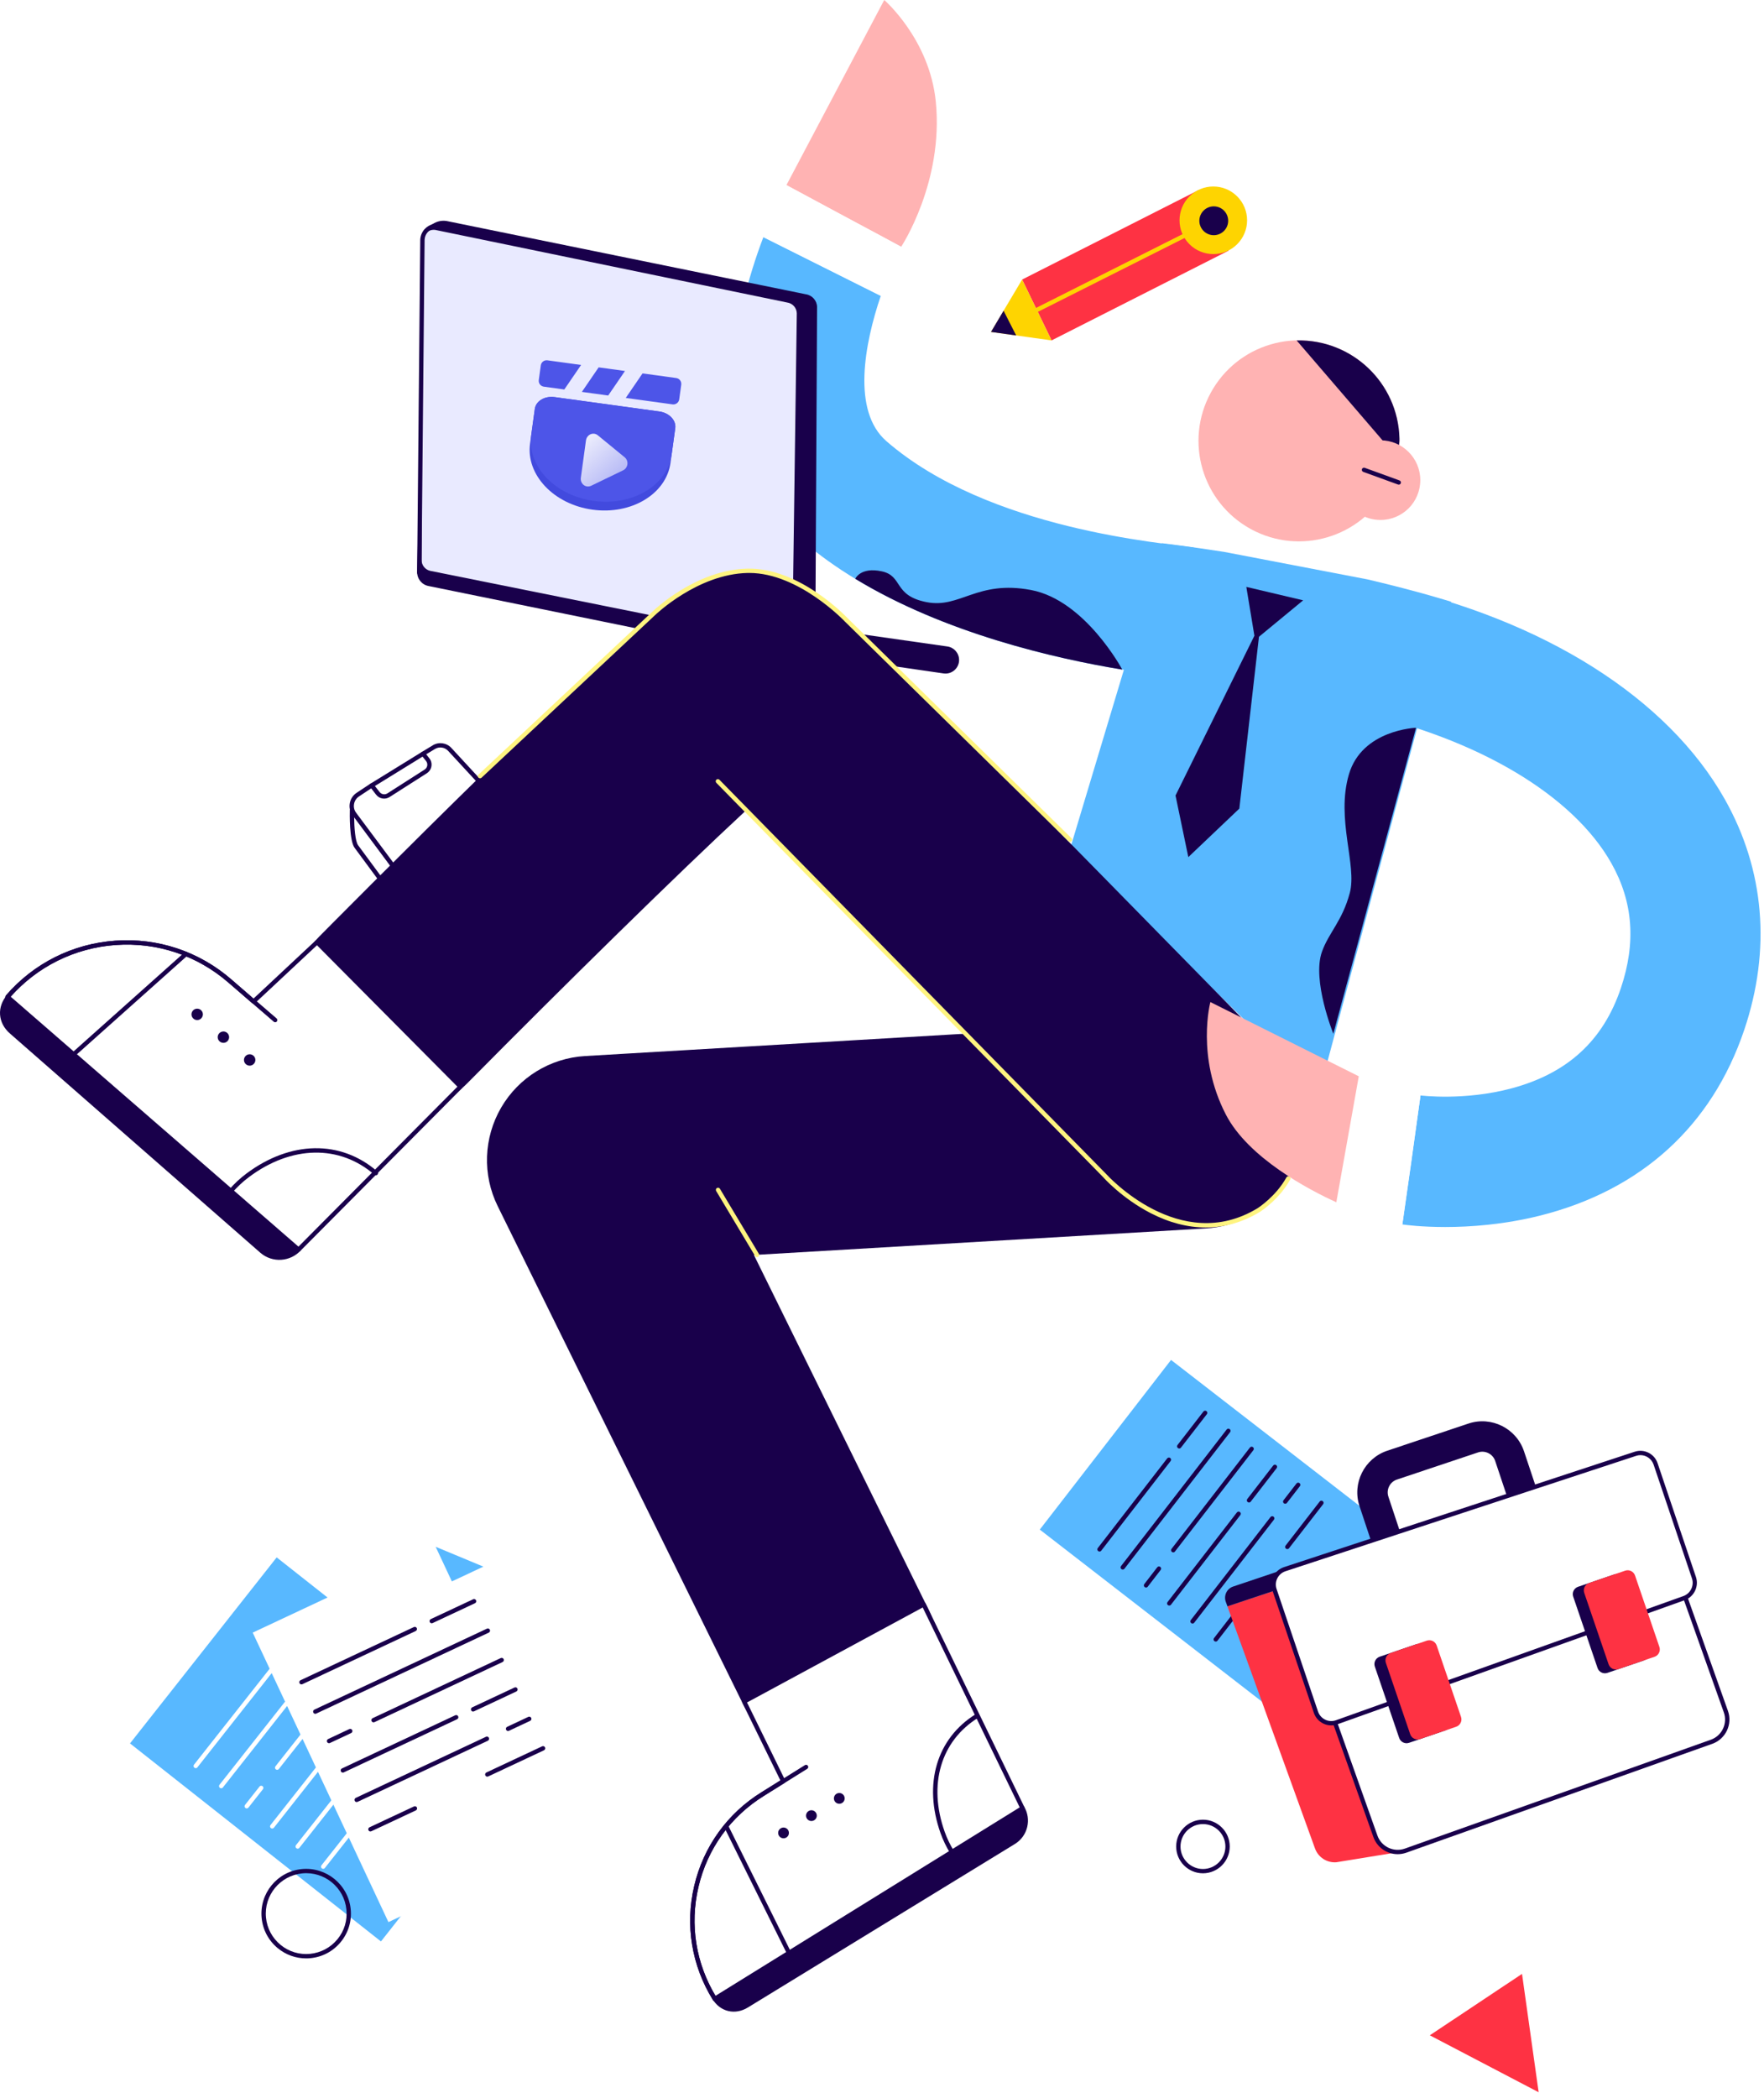 <svg width="249" height="296" viewBox="0 0 249 296" fill="none" xmlns="http://www.w3.org/2000/svg">
<path d="M148.435 48.029L173.408 35.373L169.253 26.787L144.28 39.443L148.435 48.029Z" fill="#FE3243"/>
<rect x="146.206" y="43.465" width="27.966" height="0.613" transform="rotate(-26.716 146.206 43.465)" fill="#FED401"/>
<path d="M174.638 34.453C176.5 32.591 176.5 29.573 174.638 27.71C172.776 25.849 169.757 25.849 167.895 27.71C166.033 29.573 166.033 32.591 167.895 34.453C169.757 36.315 172.776 36.315 174.638 34.453Z" fill="#FED401"/>
<path d="M173.365 31.151C173.365 32.272 172.452 33.185 171.331 33.185C170.209 33.185 169.296 32.272 169.296 31.151C169.296 30.029 170.209 29.116 171.331 29.116C172.452 29.116 173.365 30.023 173.365 31.151Z" fill="#19004B"/>
<path d="M144.28 39.443L139.886 46.833L148.435 48.029L144.28 39.443Z" fill="#FED401"/>
<path d="M139.886 46.833L143.44 47.33L141.663 43.843L139.886 46.833Z" fill="#19004B"/>
<path d="M195.809 68.989C199.557 62.112 197.021 53.499 190.145 49.75C183.268 46.002 174.655 48.538 170.907 55.414C167.158 62.291 169.694 70.904 176.571 74.653C183.447 78.401 192.06 75.865 195.809 68.989Z" fill="#FFB3B3"/>
<path d="M197.542 61.879C197.358 54.047 190.862 47.851 183.03 48.035L196.176 63.319C196.176 63.319 197.181 63.478 197.395 62.976C197.505 62.724 197.554 62.363 197.542 61.879Z" fill="#19004B"/>
<path d="M191.935 72.542C192.786 73.063 193.792 73.363 194.864 73.363C197.971 73.363 200.484 70.845 200.484 67.744C200.484 64.643 197.965 62.124 194.864 62.124C191.628 62.124 190.525 63.509 190.157 63.582" fill="#FFB3B3"/>
<path d="M197.444 68.381C197.407 68.381 197.377 68.375 197.34 68.363L192.431 66.579C192.272 66.524 192.192 66.346 192.247 66.187C192.302 66.028 192.48 65.948 192.639 66.003L197.548 67.787C197.708 67.842 197.787 68.019 197.732 68.179C197.689 68.301 197.573 68.381 197.444 68.381Z" fill="#19004B"/>
<path d="M116.347 245.303C110.917 245.303 107.381 245.517 104.825 240.314L70.249 170.168C68.073 165.749 68.263 160.534 70.739 156.275C73.221 152.016 77.664 149.288 82.585 149L168.5 143.951C176.62 143.473 183.569 149.662 184.047 157.77C184.525 165.878 178.336 172.84 170.228 173.318L106.419 177.069L131.11 227.181C134.695 234.474 130.117 240.21 122.824 243.795C120.741 244.818 118.528 245.303 116.347 245.303Z" fill="#19004B"/>
<path d="M111.009 26.119L124.816 0C124.816 0 131.208 5.516 132.091 14.322C133.237 25.727 127.2 34.828 127.2 34.828L111.009 26.119Z" fill="#FFB3B3"/>
<path d="M105.585 283.231L143.269 260.164C145.077 259.049 145.641 256.683 144.544 254.869L100.548 282.024C101.651 283.856 103.753 284.359 105.585 283.231Z" fill="#19004B"/>
<path d="M130.381 226.378L144.335 255.12L100.891 282.018V282.018C94.775 272.17 97.808 259.22 107.669 253.122L110.555 251.321L105.046 240.075L130.381 226.378Z" fill="white"/>
<path fill-rule="evenodd" clip-rule="evenodd" d="M100.633 282.177C100.688 282.275 100.787 282.324 100.891 282.324C100.946 282.324 101.001 282.312 101.05 282.269L144.488 255.372C144.623 255.292 144.672 255.12 144.605 254.979L130.656 226.237C130.62 226.157 130.552 226.102 130.473 226.078C130.393 226.053 130.307 226.059 130.234 226.102L104.899 239.799C104.758 239.879 104.696 240.057 104.77 240.204L110.157 251.204L107.509 252.859C102.674 255.85 99.291 260.55 97.992 266.09C96.693 271.63 97.63 277.342 100.633 282.177ZM110.831 251.186L105.45 240.204L130.246 226.801L143.937 255.004L100.995 281.595C98.207 276.956 97.355 271.514 98.593 266.231C99.849 260.85 103.134 256.291 107.834 253.38L110.721 251.578C110.849 251.498 110.898 251.327 110.831 251.186Z" fill="#19004B"/>
<path d="M100.891 282.324C100.787 282.324 100.688 282.275 100.633 282.177C97.63 277.342 96.693 271.63 97.992 266.09C99.291 260.55 102.674 255.85 107.509 252.859L113.619 249.047C113.76 248.955 113.95 248.998 114.042 249.145C114.134 249.286 114.091 249.476 113.944 249.568L107.834 253.38C103.134 256.291 99.849 260.85 98.593 266.231C97.33 271.612 98.243 277.158 101.154 281.852C101.246 281.993 101.197 282.183 101.056 282.275C101.001 282.312 100.946 282.324 100.891 282.324Z" fill="#19004B"/>
<path d="M111.364 275.84C111.254 275.84 111.144 275.779 111.088 275.669L102.214 257.786C102.141 257.633 102.202 257.449 102.355 257.375C102.509 257.302 102.693 257.363 102.766 257.516L111.64 275.399C111.714 275.552 111.652 275.736 111.499 275.81C111.456 275.834 111.407 275.84 111.364 275.84Z" fill="#19004B"/>
<path d="M117.824 254.14C118.044 254.495 118.51 254.605 118.872 254.385C119.227 254.164 119.337 253.698 119.117 253.337C118.896 252.981 118.43 252.871 118.069 253.092C117.713 253.312 117.603 253.784 117.824 254.14Z" fill="#19004B"/>
<path d="M113.889 256.573C114.11 256.928 114.576 257.038 114.937 256.818C115.293 256.597 115.403 256.131 115.182 255.77C114.962 255.414 114.496 255.304 114.134 255.525C113.779 255.751 113.669 256.217 113.889 256.573Z" fill="#19004B"/>
<path d="M109.955 259.012C110.175 259.367 110.641 259.478 111.003 259.257C111.358 259.036 111.468 258.571 111.248 258.209C111.027 257.854 110.561 257.743 110.2 257.964C109.844 258.184 109.734 258.65 109.955 259.012Z" fill="#19004B"/>
<path d="M134.376 261.604C134.272 261.604 134.174 261.555 134.113 261.457C133.568 260.568 133.114 259.625 132.765 258.65C130.301 251.713 132.207 245.272 137.741 241.846C137.882 241.76 138.072 241.803 138.164 241.944C138.256 242.091 138.207 242.275 138.066 242.367C132.795 245.633 130.981 251.799 133.347 258.448C133.678 259.38 134.113 260.287 134.64 261.138C134.726 261.285 134.683 261.469 134.542 261.561C134.487 261.592 134.432 261.604 134.376 261.604Z" fill="#19004B"/>
<path d="M204.001 173.122C200.661 173.122 198.412 172.828 197.953 172.76L199.258 163.66L200.514 154.559C200.576 154.565 206.71 155.343 213.384 153.554C221.259 151.44 226.297 146.825 228.791 139.434C230.96 133.005 230.525 127.232 227.449 121.784C222.031 112.187 208.622 104.214 191.579 100.451L195.544 82.501C217.938 87.447 235.397 98.472 243.456 112.751C249.082 122.722 250.032 133.98 246.208 145.317C241.63 158.867 231.665 167.925 217.38 171.516C212.275 172.791 207.531 173.122 204.001 173.122Z" fill="#58B8FF"/>
<path d="M52.464 110.82L59.708 106.353L62.245 108.253L53.726 113.817L52.464 110.82Z" fill="white"/>
<path fill-rule="evenodd" clip-rule="evenodd" d="M53.635 114.111C53.665 114.117 53.696 114.124 53.726 114.124C53.788 114.124 53.843 114.111 53.892 114.081L62.41 108.516C62.496 108.461 62.545 108.369 62.551 108.271C62.557 108.167 62.508 108.075 62.429 108.014L59.892 106.114C59.794 106.034 59.653 106.028 59.548 106.095L52.305 110.563C52.176 110.643 52.121 110.802 52.182 110.943L53.444 113.94C53.475 114.019 53.549 114.087 53.635 114.111ZM53.867 113.364L52.85 110.943L59.696 106.72L61.712 108.234L53.867 113.364Z" fill="#19004B"/>
<path d="M50.301 119.437L60.039 132.625L60.915 129.512L49.682 114.277C49.688 114.277 49.571 118.456 50.301 119.437Z" fill="white"/>
<path fill-rule="evenodd" clip-rule="evenodd" d="M59.794 132.809C59.849 132.889 59.941 132.932 60.039 132.932C60.044 132.932 60.05 132.931 60.057 132.93C60.069 132.929 60.083 132.928 60.1 132.932C60.216 132.907 60.308 132.821 60.339 132.711L61.215 129.598C61.24 129.506 61.221 129.408 61.166 129.334L49.933 114.099C49.853 113.995 49.718 113.946 49.596 113.989C49.473 114.026 49.387 114.142 49.381 114.271C49.369 114.712 49.289 118.585 50.055 119.621L59.794 132.809ZM50.552 119.259C50.147 118.714 50 116.777 49.988 115.202L60.584 129.579L59.916 131.945L50.552 119.259Z" fill="#19004B"/>
<path d="M193.056 81.753C193.056 81.753 172.796 77.862 172.796 77.868C167.648 77.065 164.014 76.642 164.014 76.642L151.034 119.811L186.192 154.179L204.841 84.903C204.841 84.909 200.386 83.475 193.056 81.753Z" fill="#58B8FF"/>
<path d="M59.996 128.237L68.576 111.249L63.477 105.734C62.901 105.109 61.963 104.98 61.24 105.421L59.708 106.353L60.37 107.18C60.792 107.707 60.664 108.479 60.094 108.841L54.842 112.199C54.352 112.512 53.696 112.401 53.34 111.942L52.464 110.82L50.503 112.12C49.584 112.726 49.369 113.976 50.025 114.859L59.996 128.237Z" fill="white"/>
<path fill-rule="evenodd" clip-rule="evenodd" d="M59.751 128.421C59.806 128.501 59.898 128.544 59.996 128.544H60.032C60.137 128.538 60.229 128.47 60.278 128.378L68.858 111.39C68.913 111.274 68.894 111.133 68.808 111.041L63.71 105.525C63.035 104.796 61.932 104.643 61.087 105.158L59.554 106.089C59.481 106.132 59.426 106.212 59.413 106.298C59.395 106.383 59.42 106.475 59.475 106.543L60.137 107.37C60.284 107.554 60.345 107.787 60.308 108.02C60.265 108.259 60.137 108.455 59.934 108.583L54.682 111.942C54.321 112.169 53.849 112.089 53.585 111.752L52.709 110.63C52.611 110.502 52.433 110.477 52.298 110.563L50.337 111.862C49.823 112.205 49.479 112.726 49.375 113.333C49.265 113.94 49.412 114.546 49.78 115.043L59.751 128.421ZM50.674 112.371L52.397 111.231L53.089 112.126C53.549 112.714 54.37 112.855 55.001 112.45L60.253 109.098C60.596 108.878 60.829 108.522 60.897 108.118C60.964 107.713 60.86 107.303 60.602 106.984L60.161 106.426L61.393 105.679C61.994 105.311 62.772 105.421 63.25 105.936L68.208 111.298L59.947 127.655L50.27 114.675C50 114.32 49.896 113.878 49.976 113.437C50.055 112.996 50.301 112.616 50.674 112.371Z" fill="#19004B"/>
<path d="M127.212 34.803L124.222 33.204L127.212 34.816C127.212 34.809 127.212 34.803 127.212 34.803Z" fill="#58B8FF"/>
<path d="M125.129 62.253C120.232 58.006 122.009 48.574 124.326 41.741L107.755 33.455C106.7 36.231 105.597 39.602 104.801 43.254C100.909 61.119 107.154 70.998 113.08 76.14C132.213 92.742 165.815 95.505 167.237 95.603L168.536 77.267C164.467 76.612 139.598 74.804 125.129 62.253Z" fill="#58B8FF"/>
<path d="M113.031 92.092L133.188 95.015C134.346 95.181 135.382 94.286 135.382 93.115V93.115C135.382 92.171 134.689 91.363 133.757 91.216L115.096 88.556L115.335 43.291C115.305 42.396 114.637 41.649 113.748 41.52L63.011 31.175C61.362 30.936 59.879 32.199 59.843 33.859L58.886 80.705C58.868 81.674 59.554 82.513 60.504 82.685L110.941 92.962L113.031 92.092Z" fill="#19004B"/>
<path d="M127.206 34.809L124.216 33.198L119.098 30.464L127.194 34.816L119.098 30.464L111.003 26.113C110.898 26.303 109.379 29.159 107.748 33.455L124.32 41.741C125.362 38.67 126.508 36.127 127.206 34.809Z" fill="white"/>
<path d="M59.628 33.97L59.505 78.965C59.487 79.731 60.02 80.405 60.774 80.552L109.973 90.45C110.966 90.646 111.885 89.873 111.861 88.862L112.473 44.211C112.455 43.438 111.885 42.795 111.119 42.684L61.436 32.438C60.498 32.315 59.653 33.026 59.628 33.97Z" fill="#E9EAFF"/>
<path d="M83.638 71.912L83.638 71.912C78.163 71.16 74.216 66.984 74.82 62.586L75.491 57.703C75.644 56.587 76.895 55.837 78.285 56.028L93.077 58.06C94.467 58.251 95.469 59.311 95.316 60.428L94.644 65.311C94.04 69.709 89.112 72.665 83.638 71.912Z" fill="#424ADE"/>
<path d="M83.808 70.673C78.334 69.921 74.383 65.766 74.984 61.394L75.493 57.691C75.645 56.581 76.895 55.837 78.285 56.028L93.077 58.06C94.467 58.251 95.47 59.306 95.317 60.416L94.808 64.118C94.207 68.491 89.282 71.426 83.808 70.673Z" fill="#4D55E8"/>
<g filter="url(#filter0_d)">
<path fill-rule="evenodd" clip-rule="evenodd" d="M84.387 59.541L88.181 62.647C88.629 63.013 88.703 63.693 88.346 64.164C88.244 64.3 88.112 64.408 87.962 64.481L83.441 66.665C82.919 66.917 82.305 66.682 82.07 66.141C81.988 65.954 81.96 65.747 81.988 65.543L82.715 60.254C82.796 59.661 83.322 59.245 83.889 59.322C84.071 59.347 84.243 59.423 84.387 59.541Z" fill="url(#paint0_linear)"/>
</g>
<path fill-rule="evenodd" clip-rule="evenodd" d="M88.221 52.343L84.504 51.832L82.134 55.294L94.938 57.054C95.394 57.116 95.814 56.797 95.877 56.341L96.161 54.276C96.224 53.82 95.905 53.399 95.448 53.337L90.699 52.684L88.329 56.145L85.851 55.805L88.221 52.343ZM77.276 50.839L82.026 51.492L79.656 54.953L76.765 54.556C76.309 54.493 75.99 54.073 76.053 53.617L76.337 51.551C76.399 51.095 76.82 50.776 77.276 50.839Z" fill="#4D55E8"/>
<path d="M169.241 173.195C165.38 173.195 161.525 171.688 158.639 168.685C138.807 148.069 116.77 125.645 105.193 114.448C95.755 123.194 79.735 138.919 65.971 152.831C60.259 158.604 50.944 158.659 45.171 152.947C39.398 147.235 39.343 137.92 45.055 132.147C45.171 132.031 56.962 120.111 69.011 108.351C76.144 101.383 81.997 95.806 86.403 91.779C94.695 84.192 98.973 80.546 105.518 80.54C105.524 80.54 105.53 80.54 105.536 80.54C112.486 80.54 116.42 84.364 126.943 94.574C132.422 99.893 179.69 148.13 179.837 148.29C185.469 154.142 185.291 163.457 179.433 169.089C176.583 171.829 172.906 173.195 169.241 173.195Z" fill="#19004B"/>
<path d="M198.719 167.343L197.947 172.76H197.953L198.719 167.343Z" fill="#FFB3B3"/>
<path d="M200.514 154.553C200.514 154.553 196.341 153.799 191.794 151.856L188.625 169.629C193.418 171.792 197.867 172.742 197.947 172.754L198.713 167.343L200.514 154.553Z" fill="white"/>
<path d="M1.402 145.82L36.745 176.75C38.442 178.227 41.016 178.055 42.505 176.37L1.04 140.329C-0.473 142.039 -0.32 144.324 1.402 145.82Z" fill="#19004B"/>
<path d="M64.99 153.327L42.144 176.315L1.071 140.654V140.654C9.118 131.357 23.182 130.358 32.461 138.423L35.782 141.309L44.736 132.944L64.99 153.327Z" fill="white"/>
<path fill-rule="evenodd" clip-rule="evenodd" d="M41.941 176.548C42.003 176.597 42.07 176.621 42.144 176.621C42.223 176.621 42.303 176.591 42.352 176.535L65.205 153.548C65.321 153.425 65.321 153.235 65.205 153.113L44.957 132.729C44.84 132.613 44.65 132.613 44.528 132.723L35.776 140.899L32.663 138.19C28.11 134.237 22.288 132.294 16.282 132.723C10.27 133.146 4.785 135.892 0.838 140.451C0.728 140.58 0.74 140.776 0.869 140.886L41.941 176.548ZM42.131 175.892L1.506 140.623C5.33 136.327 10.582 133.747 16.337 133.33C22.183 132.913 27.846 134.801 32.271 138.65L35.592 141.536C35.715 141.64 35.886 141.64 36.003 141.53L44.742 133.367L64.567 153.321L42.131 175.892Z" fill="#19004B"/>
<path d="M38.847 144.233C38.773 144.233 38.706 144.208 38.644 144.159L32.258 138.656C27.828 134.807 22.171 132.919 16.319 133.336C10.472 133.753 5.134 136.425 1.298 140.856C1.187 140.984 0.991 140.997 0.863 140.886C0.734 140.776 0.722 140.58 0.832 140.451C4.779 135.892 10.264 133.146 16.276 132.723C22.281 132.294 28.103 134.237 32.657 138.19L39.043 143.693C39.171 143.804 39.184 144 39.073 144.128C39.018 144.196 38.932 144.233 38.847 144.233Z" fill="#19004B"/>
<path d="M10.398 149.056C10.313 149.056 10.233 149.019 10.172 148.951C10.061 148.823 10.068 148.633 10.196 148.516L26.044 134.372C26.173 134.255 26.363 134.268 26.479 134.396C26.596 134.525 26.584 134.715 26.455 134.832L10.607 148.976C10.539 149.031 10.466 149.056 10.398 149.056Z" fill="#19004B"/>
<path d="M34.636 149.025C34.342 149.362 34.379 149.871 34.716 150.159C35.053 150.453 35.562 150.416 35.85 150.079C36.144 149.742 36.107 149.233 35.77 148.945C35.433 148.657 34.924 148.694 34.636 149.025Z" fill="#19004B"/>
<path d="M30.929 145.808C30.634 146.145 30.671 146.653 31.008 146.941C31.345 147.229 31.854 147.199 32.142 146.862C32.436 146.525 32.399 146.016 32.062 145.728C31.731 145.44 31.223 145.477 30.929 145.808Z" fill="#19004B"/>
<path d="M27.227 142.59C26.933 142.927 26.97 143.436 27.307 143.724C27.644 144.018 28.152 143.981 28.441 143.644C28.735 143.307 28.698 142.798 28.361 142.51C28.024 142.222 27.515 142.259 27.227 142.59Z" fill="#19004B"/>
<path d="M32.589 168.342C32.516 168.342 32.449 168.317 32.387 168.268C32.258 168.158 32.246 167.962 32.357 167.833C33.08 167 33.895 166.246 34.771 165.59C41.01 160.92 48.094 160.804 53.261 165.284C53.389 165.394 53.402 165.59 53.291 165.719C53.181 165.847 52.985 165.86 52.856 165.749C47.923 161.466 41.133 161.594 35.139 166.08C34.293 166.712 33.515 167.435 32.816 168.238C32.761 168.305 32.675 168.342 32.589 168.342Z" fill="#19004B"/>
<path d="M183.949 84.701L175.927 82.807L177.067 89.696L165.932 112.242L167.74 120.932L174.94 114.087L177.711 89.843L183.949 84.701Z" fill="#19004B"/>
<path d="M188.209 145.85L199.883 102.682C199.883 102.682 192.247 102.945 190.403 109.27C188.558 115.594 191.585 122.048 190.531 125.994C189.477 129.941 187.571 131.571 186.603 134.28C185.157 138.319 188.209 145.85 188.209 145.85Z" fill="#19004B"/>
<path d="M145.549 83.249C137.913 81.802 135.541 85.884 130.797 84.958C126.054 84.039 127.506 81.269 124.473 80.613C121.445 79.958 120.728 81.661 120.728 81.667C133.365 89.34 148.876 92.907 158.418 94.476C158.418 94.476 153.191 84.695 145.549 83.249Z" fill="#19004B"/>
<path d="M170.853 141.383C170.853 141.383 168.794 149.062 173.047 157.274C176.209 163.372 184.764 167.882 188.631 169.629L191.8 151.856L170.853 141.383Z" fill="#FFB3B3"/>
<path d="M59.187 81.11V81.11C59.015 81.11 58.88 80.969 58.88 80.803L59.322 33.97C59.322 33.958 59.254 33.044 59.959 32.303C60.566 31.666 61.528 31.365 62.827 31.408C62.999 31.414 63.127 31.555 63.121 31.727C63.115 31.892 62.98 32.021 62.815 32.021C62.815 32.021 62.809 32.021 62.803 32.021C61.687 31.99 60.878 32.223 60.4 32.726C59.885 33.271 59.934 33.939 59.934 33.945L59.493 80.803C59.493 80.975 59.358 81.11 59.187 81.11Z" fill="#19004B"/>
<path d="M170.197 173.189C167.66 173.189 165.043 172.515 162.426 171.167C158.4 169.089 155.814 166.203 155.71 166.08L101.111 110.447C100.995 110.324 100.995 110.134 101.117 110.011C101.24 109.895 101.436 109.895 101.553 110.018L156.163 165.664C156.279 165.792 166.563 177.167 177.557 170.444C177.576 170.432 180.119 168.789 181.584 166.123C181.663 165.976 181.853 165.921 182 166.001C182.148 166.08 182.203 166.27 182.123 166.417C180.579 169.224 177.992 170.891 177.882 170.965C175.443 172.448 172.863 173.189 170.197 173.189Z" fill="#FFF480"/>
<path d="M106.854 177.369C106.75 177.369 106.651 177.314 106.59 177.222L101.093 168.041C101.007 167.894 101.05 167.711 101.197 167.619C101.338 167.533 101.528 167.576 101.62 167.723L107.117 176.903C107.203 177.05 107.16 177.234 107.013 177.326C106.964 177.357 106.909 177.369 106.854 177.369Z" fill="#FFF480"/>
<path d="M151.034 118.781C150.954 118.781 150.88 118.751 150.819 118.695L119.258 87.692C119.184 87.612 112.737 80.84 105.769 80.84C105.695 80.84 105.616 80.84 105.536 80.84C98.464 80.993 92.513 86.742 92.452 86.803L67.975 109.729C67.852 109.846 67.656 109.84 67.54 109.717C67.423 109.595 67.43 109.399 67.552 109.282L92.023 86.362C92.268 86.123 98.2 80.387 105.518 80.233C112.835 80.074 119.411 86.969 119.687 87.263L151.236 118.254C151.358 118.371 151.358 118.567 151.242 118.689C151.193 118.751 151.113 118.781 151.034 118.781Z" fill="#FFF480"/>
<rect x="18.352" y="245.981" width="33.429" height="45.115" transform="rotate(-51.733 18.352 245.981)" fill="#58B8FF"/>
<path d="M27.625 249.17L38.571 235.301Z" fill="white"/>
<path d="M27.625 249.476C27.558 249.476 27.491 249.451 27.435 249.409C27.301 249.304 27.282 249.108 27.386 248.98L38.326 235.111C38.43 234.976 38.626 234.958 38.755 235.062C38.889 235.166 38.908 235.362 38.804 235.491L27.864 249.36C27.809 249.439 27.717 249.476 27.625 249.476Z" fill="white"/>
<path d="M40.201 233.23L44.295 228.045Z" fill="white"/>
<path d="M40.207 233.536C40.14 233.536 40.072 233.511 40.017 233.469C39.882 233.364 39.864 233.168 39.968 233.04L44.056 227.855C44.16 227.72 44.356 227.702 44.485 227.806C44.62 227.91 44.638 228.106 44.534 228.235L40.446 233.419C40.385 233.493 40.293 233.536 40.207 233.536Z" fill="white"/>
<path d="M51.489 233.726L39.122 249.402Z" fill="white"/>
<path d="M39.122 249.709C39.055 249.709 38.987 249.684 38.932 249.641C38.797 249.537 38.779 249.341 38.883 249.212L51.257 233.53C51.361 233.395 51.557 233.377 51.686 233.481C51.82 233.585 51.839 233.781 51.735 233.91L39.361 249.592C39.3 249.672 39.208 249.709 39.122 249.709Z" fill="white"/>
<path d="M36.867 252.258L34.826 254.851Z" fill="white"/>
<path d="M34.826 255.157C34.759 255.157 34.691 255.132 34.636 255.09C34.502 254.985 34.483 254.789 34.587 254.661L36.634 252.068C36.738 251.933 36.934 251.915 37.063 252.019C37.198 252.123 37.216 252.32 37.112 252.448L35.065 255.041C35.004 255.114 34.912 255.157 34.826 255.157Z" fill="white"/>
<path d="M62.288 242.238L56.907 249.059Z" fill="white"/>
<path d="M56.907 249.366C56.84 249.366 56.772 249.341 56.717 249.298C56.582 249.194 56.564 248.998 56.668 248.869L62.049 242.048C62.153 241.913 62.349 241.895 62.478 241.999C62.613 242.103 62.631 242.3 62.527 242.428L57.146 249.249C57.085 249.329 56.993 249.366 56.907 249.366Z" fill="white"/>
<path d="M49.914 257.921L45.618 263.363Z" fill="white"/>
<path d="M45.618 263.676C45.551 263.676 45.484 263.651 45.428 263.608C45.294 263.504 45.275 263.308 45.38 263.179L49.675 257.737C49.78 257.602 49.976 257.584 50.105 257.688C50.239 257.792 50.258 257.988 50.154 258.117L45.858 263.559C45.802 263.633 45.71 263.676 45.618 263.676Z" fill="white"/>
<path d="M38.424 257.688L49.363 243.819Z" fill="white"/>
<path d="M38.424 257.994C38.356 257.994 38.289 257.97 38.234 257.927C38.099 257.823 38.081 257.627 38.185 257.498L49.124 243.629C49.228 243.495 49.424 243.476 49.553 243.58C49.688 243.685 49.706 243.881 49.602 244.009L38.663 257.878C38.601 257.952 38.516 257.994 38.424 257.994Z" fill="white"/>
<path d="M50.999 241.742L55.087 236.563Z" fill="white"/>
<path d="M50.999 242.048C50.932 242.048 50.864 242.024 50.809 241.981C50.674 241.877 50.656 241.681 50.76 241.552L54.848 236.367C54.952 236.232 55.148 236.214 55.277 236.318C55.412 236.422 55.43 236.619 55.326 236.747L51.238 241.932C51.183 242.012 51.091 242.048 50.999 242.048Z" fill="white"/>
<path d="M42.021 260.526L54.597 244.585Z" fill="white"/>
<path d="M42.021 260.832C41.954 260.832 41.886 260.807 41.831 260.765C41.696 260.66 41.678 260.464 41.782 260.336L54.358 244.389C54.462 244.255 54.658 244.236 54.787 244.34C54.921 244.445 54.94 244.641 54.836 244.769L42.26 260.715C42.199 260.795 42.113 260.832 42.021 260.832Z" fill="white"/>
<path d="M56.644 241.993L58.69 239.401Z" fill="white"/>
<path d="M56.644 242.3C56.576 242.3 56.509 242.275 56.453 242.232C56.319 242.128 56.3 241.932 56.404 241.803L58.451 239.211C58.556 239.076 58.752 239.058 58.88 239.162C59.015 239.266 59.034 239.462 58.929 239.591L56.883 242.183C56.821 242.257 56.735 242.3 56.644 242.3Z" fill="white"/>
<path d="M31.223 252.013L47.892 230.882Z" fill="white"/>
<path d="M31.223 252.313C31.155 252.313 31.088 252.289 31.033 252.246C30.898 252.142 30.88 251.946 30.984 251.817L47.647 230.692C47.751 230.558 47.947 230.539 48.076 230.643C48.211 230.747 48.229 230.944 48.125 231.072L31.462 252.197C31.407 252.277 31.315 252.313 31.223 252.313Z" fill="white"/>
<path d="M85.098 257.002L54.83 271.195L35.672 230.349L61.497 218.239L68.232 221.04L85.098 257.002Z" fill="white"/>
<path d="M42.554 237.348L58.549 229.847Z" fill="white"/>
<path d="M42.554 237.654C42.438 237.654 42.328 237.587 42.278 237.476C42.205 237.323 42.272 237.139 42.425 237.066L58.421 229.565C58.574 229.491 58.758 229.559 58.831 229.712C58.905 229.865 58.837 230.049 58.684 230.122L42.689 237.624C42.646 237.642 42.597 237.654 42.554 237.654Z" fill="#19004B"/>
<path d="M60.94 228.725L66.921 225.924Z" fill="white"/>
<path d="M60.94 229.032C60.823 229.032 60.713 228.964 60.664 228.854C60.59 228.701 60.658 228.517 60.811 228.443L66.786 225.643C66.939 225.569 67.123 225.636 67.197 225.79C67.27 225.943 67.203 226.127 67.05 226.2L61.074 229.001C61.032 229.019 60.989 229.032 60.94 229.032Z" fill="#19004B"/>
<path d="M70.812 234.222L52.727 242.704Z" fill="white"/>
<path d="M52.727 243.01C52.611 243.01 52.501 242.943 52.452 242.833C52.378 242.68 52.446 242.496 52.599 242.422L70.684 233.94C70.837 233.867 71.021 233.934 71.094 234.087C71.168 234.241 71.1 234.425 70.947 234.498L52.862 242.98C52.813 242.998 52.77 243.01 52.727 243.01Z" fill="#19004B"/>
<path d="M49.436 244.248L46.446 245.646Z" fill="white"/>
<path d="M46.446 245.952C46.329 245.952 46.219 245.885 46.17 245.774C46.096 245.621 46.164 245.437 46.317 245.364L49.308 243.96C49.461 243.887 49.645 243.954 49.718 244.107C49.792 244.261 49.724 244.445 49.571 244.518L46.581 245.921C46.538 245.946 46.495 245.952 46.446 245.952Z" fill="#19004B"/>
<path d="M76.647 246.675L68.784 250.365Z" fill="white"/>
<path d="M68.784 250.671C68.668 250.671 68.557 250.604 68.508 250.493C68.435 250.34 68.502 250.156 68.655 250.083L76.524 246.393C76.677 246.32 76.861 246.387 76.935 246.54C77.008 246.694 76.941 246.878 76.788 246.951L68.919 250.64C68.87 250.659 68.827 250.671 68.784 250.671Z" fill="#19004B"/>
<path d="M58.568 255.151L52.286 258.099Z" fill="white"/>
<path d="M52.286 258.405C52.17 258.405 52.059 258.338 52.01 258.227C51.937 258.074 52.004 257.89 52.157 257.817L58.439 254.875C58.592 254.802 58.776 254.869 58.85 255.022C58.923 255.175 58.856 255.359 58.703 255.433L52.421 258.374C52.378 258.393 52.329 258.405 52.286 258.405Z" fill="#19004B"/>
<path d="M48.395 249.795L64.39 242.293Z" fill="white"/>
<path d="M48.395 250.101C48.278 250.101 48.168 250.034 48.119 249.923C48.045 249.77 48.113 249.586 48.266 249.513L64.261 242.012C64.414 241.938 64.598 242.005 64.672 242.159C64.745 242.312 64.678 242.496 64.525 242.569L48.529 250.07C48.48 250.095 48.438 250.101 48.395 250.101Z" fill="#19004B"/>
<path d="M66.78 241.178L72.755 238.371Z" fill="white"/>
<path d="M66.78 241.485C66.663 241.485 66.553 241.417 66.504 241.307C66.431 241.154 66.498 240.97 66.651 240.896L72.626 238.095C72.78 238.022 72.963 238.089 73.037 238.243C73.111 238.396 73.043 238.58 72.89 238.653L66.915 241.454C66.866 241.472 66.823 241.485 66.78 241.485Z" fill="#19004B"/>
<path d="M50.343 253.95L68.729 245.327Z" fill="white"/>
<path d="M50.343 254.256C50.227 254.256 50.117 254.189 50.068 254.078C49.994 253.925 50.062 253.741 50.215 253.668L68.6 245.045C68.753 244.972 68.937 245.039 69.011 245.192C69.084 245.345 69.017 245.529 68.864 245.603L50.478 254.225C50.429 254.244 50.386 254.256 50.343 254.256Z" fill="#19004B"/>
<path d="M71.713 243.924L74.704 242.52Z" fill="white"/>
<path d="M71.713 244.23C71.597 244.23 71.487 244.163 71.438 244.052C71.364 243.899 71.431 243.715 71.585 243.642L74.575 242.238C74.728 242.165 74.912 242.232 74.986 242.385C75.059 242.539 74.992 242.722 74.839 242.796L71.848 244.199C71.805 244.224 71.756 244.23 71.713 244.23Z" fill="#19004B"/>
<path d="M44.503 241.497L68.864 230.073Z" fill="white"/>
<path d="M44.503 241.803C44.387 241.803 44.276 241.736 44.227 241.625C44.154 241.472 44.221 241.288 44.374 241.215L68.735 229.791C68.888 229.718 69.072 229.785 69.145 229.939C69.219 230.092 69.152 230.276 68.998 230.349L44.638 241.773C44.589 241.797 44.546 241.803 44.503 241.803Z" fill="#19004B"/>
<path d="M68.232 221.04L63.783 223.124L61.497 218.239L68.232 221.04Z" fill="#58B8FF"/>
<path fill-rule="evenodd" clip-rule="evenodd" d="M39.214 274.878C40.354 275.816 41.758 276.312 43.21 276.312C43.425 276.312 43.633 276.306 43.835 276.282C45.52 276.116 47.028 275.307 48.1 274.002C49.173 272.697 49.669 271.054 49.504 269.375C49.161 265.912 46.06 263.375 42.597 263.712C39.129 264.055 36.591 267.156 36.934 270.619C37.1 272.298 37.909 273.806 39.214 274.878ZM37.547 270.558C37.235 267.426 39.527 264.632 42.658 264.319C45.79 264.006 48.591 266.305 48.897 269.43C49.05 270.95 48.603 272.433 47.635 273.61C46.666 274.786 45.3 275.516 43.786 275.669C42.272 275.822 40.783 275.375 39.606 274.406C38.43 273.438 37.694 272.071 37.547 270.558Z" fill="#19004B"/>
<rect x="146.773" y="215.813" width="30.269" height="40.847" transform="rotate(-52.259 146.773 215.813)" fill="#58B8FF"/>
<path d="M155.207 218.601L164.994 205.952Z" fill="white"/>
<path d="M155.207 218.907C155.14 218.907 155.078 218.889 155.017 218.846C154.882 218.742 154.858 218.552 154.962 218.417L164.755 205.768C164.859 205.633 165.049 205.609 165.184 205.713C165.319 205.817 165.343 206.007 165.239 206.142L155.446 218.791C155.385 218.871 155.299 218.907 155.207 218.907Z" fill="#19004B"/>
<path d="M166.459 204.064L170.117 199.339Z" fill="white"/>
<path d="M166.459 204.371C166.391 204.371 166.33 204.352 166.269 204.309C166.134 204.205 166.109 204.015 166.214 203.88L169.872 199.155C169.976 199.021 170.166 198.996 170.301 199.1C170.436 199.204 170.461 199.394 170.356 199.529L166.698 204.254C166.643 204.328 166.551 204.371 166.459 204.371Z" fill="#19004B"/>
<path d="M176.681 204.42L165.613 218.717Z" fill="white"/>
<path d="M165.613 219.024C165.546 219.024 165.484 219.005 165.423 218.963C165.288 218.858 165.264 218.668 165.368 218.534L176.436 204.236C176.54 204.101 176.73 204.077 176.865 204.181C177 204.285 177.024 204.475 176.92 204.61L165.852 218.907C165.797 218.987 165.705 219.024 165.613 219.024Z" fill="#19004B"/>
<path d="M163.597 221.322L161.771 223.681Z" fill="white"/>
<path d="M161.771 223.988C161.703 223.988 161.642 223.969 161.581 223.927C161.446 223.822 161.421 223.632 161.525 223.498L163.352 221.132C163.456 220.997 163.646 220.973 163.781 221.077C163.915 221.181 163.94 221.371 163.836 221.506L162.01 223.871C161.948 223.951 161.862 223.988 161.771 223.988Z" fill="#19004B"/>
<path d="M186.529 212.037L181.712 218.258Z" fill="white"/>
<path d="M181.712 218.564C181.645 218.564 181.584 218.546 181.522 218.503C181.388 218.399 181.363 218.209 181.467 218.074L186.284 211.854C186.388 211.719 186.578 211.694 186.713 211.798C186.848 211.903 186.873 212.093 186.768 212.227L181.951 218.448C181.896 218.527 181.804 218.564 181.712 218.564Z" fill="#19004B"/>
<path d="M175.455 226.341L171.613 231.305Z" fill="white"/>
<path d="M171.613 231.612C171.545 231.612 171.484 231.593 171.423 231.55C171.288 231.446 171.263 231.256 171.368 231.121L175.21 226.157C175.314 226.022 175.504 225.998 175.639 226.102C175.774 226.206 175.798 226.396 175.694 226.531L171.852 231.495C171.797 231.569 171.705 231.612 171.613 231.612Z" fill="#19004B"/>
<path d="M165.049 226.225L174.842 213.576Z" fill="white"/>
<path d="M165.049 226.531C164.982 226.531 164.921 226.513 164.859 226.47C164.724 226.366 164.7 226.176 164.804 226.041L174.597 213.392C174.702 213.257 174.898 213.232 175.026 213.337C175.161 213.441 175.186 213.631 175.081 213.766L165.288 226.415C165.233 226.488 165.141 226.531 165.049 226.531Z" fill="#19004B"/>
<path d="M176.307 211.682L179.96 206.957Z" fill="white"/>
<path d="M176.307 211.988C176.24 211.988 176.178 211.97 176.117 211.927C175.982 211.823 175.958 211.633 176.062 211.498L179.721 206.773C179.825 206.638 180.021 206.614 180.15 206.718C180.285 206.822 180.309 207.012 180.205 207.147L176.546 211.872C176.485 211.952 176.399 211.988 176.307 211.988Z" fill="#19004B"/>
<path d="M168.334 228.762L179.586 214.225Z" fill="white"/>
<path d="M168.334 229.068C168.267 229.068 168.205 229.05 168.144 229.007C168.009 228.903 167.985 228.713 168.089 228.578L179.341 214.041C179.445 213.907 179.635 213.882 179.77 213.986C179.905 214.09 179.929 214.28 179.825 214.415L168.573 228.952C168.512 229.032 168.426 229.068 168.334 229.068Z" fill="#19004B"/>
<path d="M181.418 211.86L183.245 209.5Z" fill="white"/>
<path d="M181.418 212.166C181.351 212.166 181.29 212.148 181.228 212.105C181.093 212.001 181.069 211.811 181.173 211.676L183.006 209.31C183.11 209.175 183.3 209.151 183.434 209.255C183.569 209.359 183.594 209.549 183.49 209.684L181.657 212.05C181.596 212.129 181.504 212.166 181.418 212.166Z" fill="#19004B"/>
<path d="M158.486 221.144L173.396 201.876Z" fill="white"/>
<path d="M158.486 221.451C158.418 221.451 158.357 221.432 158.296 221.389C158.161 221.285 158.136 221.095 158.241 220.96L173.151 201.693C173.255 201.558 173.451 201.533 173.58 201.637C173.715 201.742 173.739 201.932 173.635 202.066L158.725 221.334C158.67 221.408 158.578 221.451 158.486 221.451Z" fill="#19004B"/>
<path d="M198.192 261.194L188.625 262.75C187.302 262.848 186.076 262.058 185.622 260.807L173.255 226.641L185.083 222.701L198.192 261.194Z" fill="#FE3243"/>
<path d="M201.826 287.166L217.19 295.2L214.843 278.5L201.826 287.166Z" fill="#FE3243"/>
<path d="M193.528 217.4L191.91 212.528C190.825 209.286 192.584 205.768 195.826 204.683L207.28 200.853C210.522 199.768 214.04 201.527 215.125 204.769L216.785 209.739L212.71 211.081L211.055 206.13C210.724 205.131 209.634 204.591 208.641 204.922L197.187 208.753C196.188 209.084 195.648 210.168 195.979 211.167L197.597 216.039L193.528 217.4Z" fill="#19004B"/>
<path d="M241.599 245.744L198.4 261.108C196.666 261.727 194.766 260.82 194.147 259.085L187.571 240.596L237.04 223.001L243.616 241.491C244.235 243.225 243.334 245.131 241.599 245.744Z" fill="white"/>
<path fill-rule="evenodd" clip-rule="evenodd" d="M193.865 259.196C194.392 260.679 195.796 261.61 197.291 261.61C197.695 261.61 198.1 261.543 198.504 261.402L241.704 246.038C243.591 245.364 244.584 243.28 243.91 241.393L237.334 222.903C237.303 222.83 237.248 222.768 237.175 222.732C237.101 222.695 237.021 222.695 236.942 222.719L187.473 240.314C187.4 240.345 187.338 240.4 187.302 240.473C187.265 240.547 187.265 240.633 187.289 240.706L193.865 259.196ZM194.435 258.987L187.963 240.786L236.856 223.4L243.328 241.601C243.891 243.17 243.064 244.904 241.495 245.462L198.296 260.826C196.727 261.377 194.993 260.556 194.435 258.987Z" fill="#19004B"/>
<path d="M173.028 226.004L173.261 226.641L182.141 223.681L181.357 221.396L174.052 223.853C173.169 224.159 172.71 225.128 173.028 226.004Z" fill="#19004B"/>
<path d="M237.714 225.477L188.687 242.992C187.479 243.421 186.156 242.784 185.751 241.57L179.905 224.294C179.5 223.093 180.15 221.788 181.357 221.396L230.862 205.112C232.033 204.726 233.295 205.357 233.694 206.528L239.111 222.591C239.51 223.773 238.891 225.06 237.714 225.477Z" fill="white"/>
<path fill-rule="evenodd" clip-rule="evenodd" d="M186.787 243.176C187.142 243.354 187.528 243.439 187.914 243.439C188.209 243.439 188.503 243.384 188.778 243.286L237.806 225.771C239.13 225.299 239.841 223.829 239.393 222.499L233.976 206.436C233.528 205.112 232.088 204.389 230.758 204.824L181.253 221.107C180.591 221.322 180.058 221.788 179.745 222.407C179.433 223.026 179.39 223.73 179.61 224.392L185.457 241.668C185.684 242.336 186.156 242.87 186.787 243.176ZM230.96 205.406C231.157 205.339 231.359 205.308 231.561 205.308C232.37 205.308 233.13 205.823 233.412 206.632L238.829 222.695C239.173 223.712 238.627 224.834 237.616 225.195L188.588 242.71C188.08 242.894 187.541 242.863 187.056 242.631C186.578 242.398 186.217 241.987 186.045 241.478L180.199 224.202C180.027 223.7 180.064 223.154 180.303 222.682C180.542 222.211 180.952 221.855 181.455 221.69L230.96 205.406Z" fill="#19004B"/>
<path d="M203.995 244.157L198.897 245.897C198.327 246.093 197.701 245.787 197.505 245.217L194.067 235.142C193.871 234.572 194.178 233.947 194.748 233.75L199.846 232.01C200.416 231.814 201.041 232.12 201.238 232.69L204.676 242.765C204.872 243.341 204.565 243.967 203.995 244.157Z" fill="#19004B"/>
<path d="M205.552 243.629L200.453 245.37C199.883 245.566 199.258 245.26 199.062 244.69L195.624 234.615C195.428 234.045 195.734 233.419 196.304 233.223L201.403 231.483C201.973 231.287 202.598 231.593 202.794 232.163L206.232 242.238C206.428 242.808 206.122 243.433 205.552 243.629Z" fill="#FE3243"/>
<path d="M231.996 234.29L226.897 236.03C226.327 236.226 225.702 235.92 225.506 235.35L222.068 225.275C221.872 224.705 222.178 224.08 222.748 223.884L227.847 222.143C228.417 221.947 229.042 222.253 229.238 222.823L232.676 232.899C232.873 233.475 232.566 234.094 231.996 234.29Z" fill="#19004B"/>
<path d="M233.553 233.757L228.454 235.497C227.884 235.693 227.259 235.387 227.063 234.817L223.625 224.742C223.429 224.172 223.735 223.547 224.305 223.35L229.404 221.61C229.974 221.414 230.599 221.72 230.795 222.29L234.233 232.365C234.429 232.941 234.123 233.567 233.553 233.757Z" fill="#FE3243"/>
<path fill-rule="evenodd" clip-rule="evenodd" d="M166.024 260.526C166.024 262.609 167.721 264.307 169.805 264.307C171.889 264.307 173.586 262.609 173.586 260.526C173.586 258.442 171.889 256.744 169.805 256.744C167.721 256.744 166.024 258.442 166.024 260.526ZM166.636 260.532C166.636 258.785 168.058 257.363 169.805 257.363C171.551 257.363 172.973 258.785 172.973 260.532C172.973 262.278 171.551 263.7 169.805 263.7C168.058 263.7 166.636 262.278 166.636 260.532Z" fill="#19004B"/>
<defs>
<filter id="filter0_d" x="79.965" y="59.181" width="10.969" height="12.038" filterUnits="userSpaceOnUse" color-interpolation-filters="sRGB">
<feFlood flood-opacity="0" result="BackgroundImageFix"/>
<feColorMatrix in="SourceAlpha" type="matrix" values="0 0 0 0 0 0 0 0 0 0 0 0 0 0 0 0 0 0 127 0"/>
<feOffset dy="1.876"/>
<feGaussianBlur stdDeviation="0.938"/>
<feColorMatrix type="matrix" values="0 0 0 0 0 0 0 0 0 0 0 0 0 0 0 0 0 0 0.135 0"/>
<feBlend mode="normal" in2="BackgroundImageFix" result="effect1_dropShadow"/>
<feBlend mode="normal" in="SourceGraphic" in2="effect1_dropShadow" result="shape"/>
</filter>
<linearGradient id="paint0_linear" x1="77.752" y1="61.114" x2="84.124" y2="68.216" gradientUnits="userSpaceOnUse">
<stop stop-color="white"/>
<stop offset="1" stop-color="white" stop-opacity="0.594"/>
</linearGradient>
</defs>
</svg>
